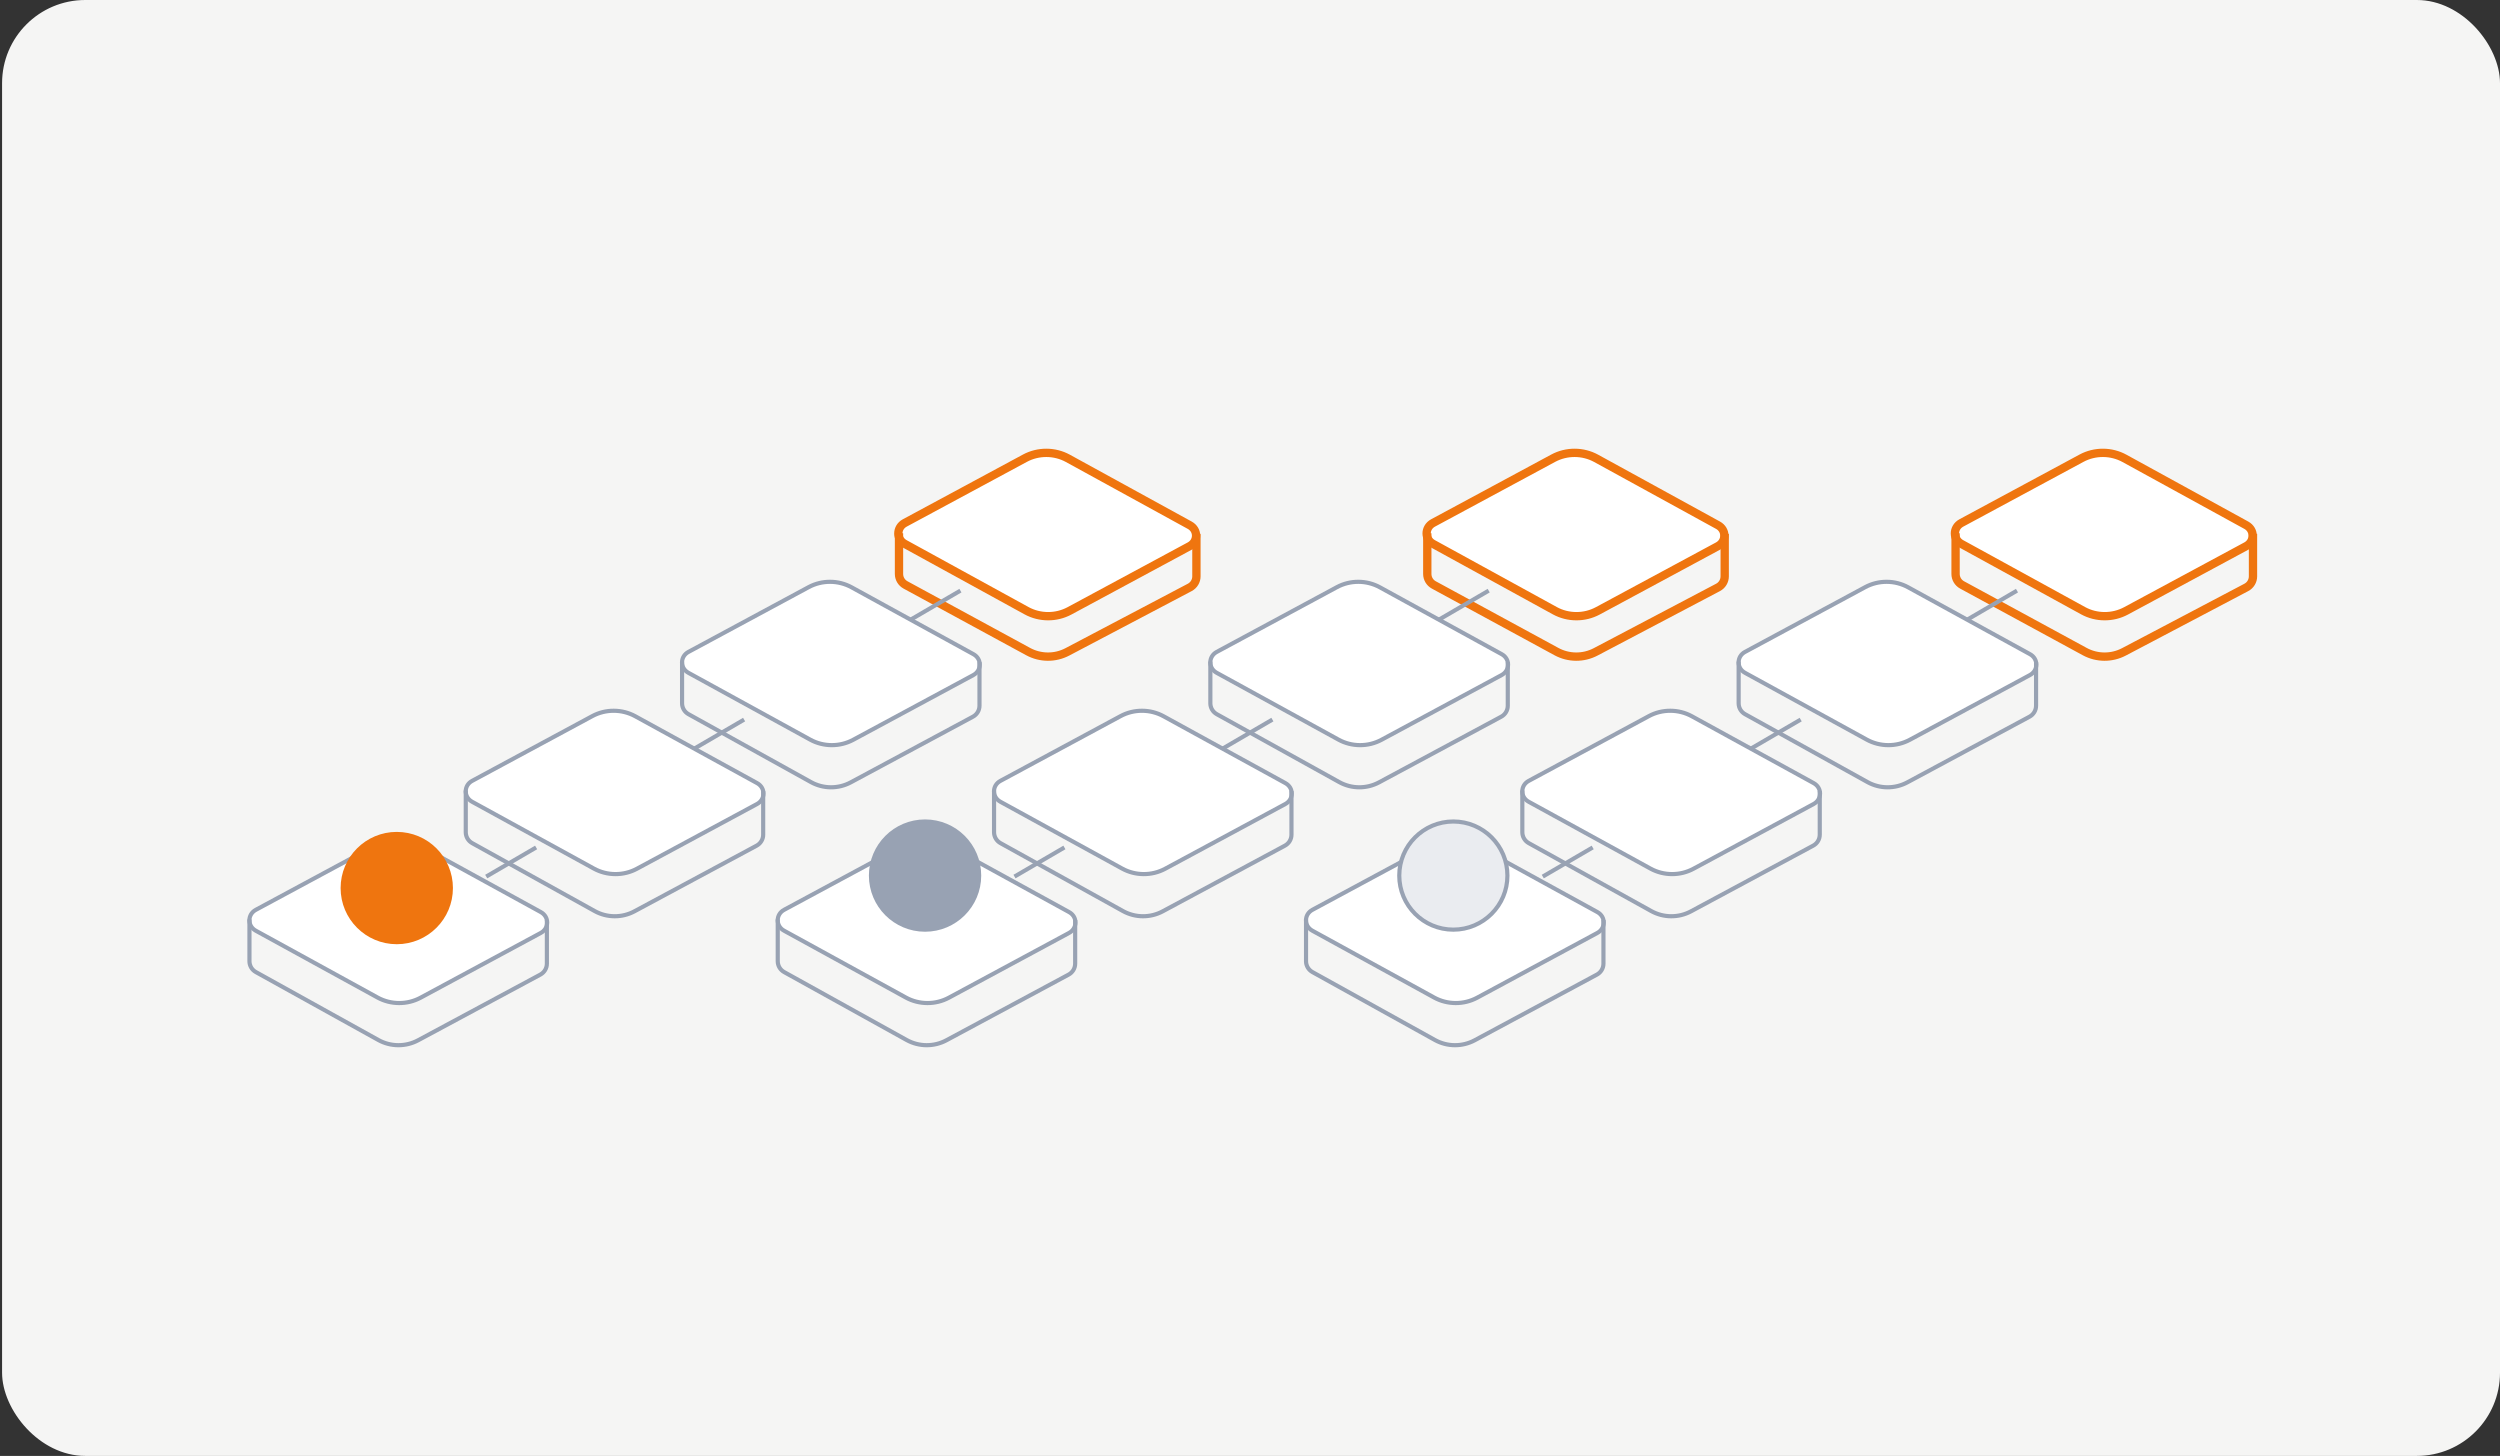 <svg width="601" height="350" viewBox="0 0 601 350" fill="none" xmlns="http://www.w3.org/2000/svg">
<rect x="0" y="0" width="601" height="350" fill="#333333" stroke="none"/>
<rect x="0.5" width="600.5" height="350" rx="20" fill="#F5F5F4"/>
<path d="M285.984 131.288C288.046 130.177 288.058 127.386 286.005 126.26L256.723 110.19C253.536 108.44 249.596 108.426 246.395 110.151L217.516 125.713C215.454 126.824 215.442 129.614 217.494 130.741L246.777 146.811C249.964 148.56 253.903 148.575 257.105 146.85L285.984 131.288Z" fill="white" stroke="#EF750F" stroke-width="2" stroke-linejoin="round"/>
<path d="M216.119 128.195V137.979C216.119 139.078 216.72 140.089 217.686 140.614L247.168 156.64C250.105 158.236 253.646 158.26 256.603 156.702L286.017 141.212C287.002 140.693 287.619 139.671 287.619 138.557V128.338" stroke="#EF750F" stroke-width="2"/>
<path d="M412.984 131.288C415.046 130.177 415.058 127.386 413.005 126.26L383.723 110.19C380.536 108.44 376.596 108.426 373.395 110.151L344.516 125.713C342.454 126.824 342.442 129.614 344.494 130.741L373.777 146.811C376.964 148.56 380.903 148.575 384.105 146.85L412.984 131.288Z" fill="white" stroke="#EF750F" stroke-width="2" stroke-linejoin="round"/>
<path d="M343.119 128.195V137.979C343.119 139.078 343.72 140.089 344.686 140.614L374.168 156.64C377.105 158.236 380.646 158.26 383.603 156.702L413.017 141.212C414.002 140.693 414.619 139.671 414.619 138.557V128.338" stroke="#EF750F" stroke-width="2"/>
<path d="M539.984 131.288C542.046 130.177 542.058 127.386 540.005 126.26L510.723 110.19C507.536 108.44 503.596 108.426 500.395 110.151L471.516 125.713C469.454 126.824 469.442 129.614 471.494 130.741L500.777 146.811C503.964 148.56 507.903 148.575 511.105 146.85L539.984 131.288Z" fill="white" stroke="#EF750F" stroke-width="2" stroke-linejoin="round"/>
<path d="M470.119 128.195V137.979C470.119 139.078 470.72 140.089 471.686 140.614L501.168 156.64C504.105 158.236 507.646 158.26 510.603 156.702L540.017 141.212C541.002 140.693 541.619 139.671 541.619 138.557V128.338" stroke="#EF750F" stroke-width="2"/>
<path d="M233.984 162.288C236.046 161.177 236.058 158.386 234.005 157.26L204.723 141.19C201.536 139.44 197.596 139.426 194.395 141.151L165.516 156.713C163.454 157.824 163.442 160.614 165.494 161.741L194.777 177.811C197.964 179.56 201.903 179.575 205.105 177.85L233.984 162.288Z" fill="white" stroke="#98A2B3" stroke-linejoin="round"/>
<path d="M163.969 159.027V169.064C163.969 170.154 164.56 171.158 165.514 171.687L194.944 188.011C197.92 189.662 201.531 189.686 204.528 188.075L233.889 172.297C234.862 171.775 235.469 170.759 235.469 169.655V159.173" stroke="#98A2B3"/>
<path d="M360.984 162.288C363.046 161.177 363.058 158.386 361.005 157.26L331.723 141.19C328.536 139.44 324.596 139.426 321.395 141.151L292.516 156.713C290.454 157.824 290.442 160.614 292.494 161.741L321.777 177.811C324.964 179.56 328.903 179.575 332.105 177.85L360.984 162.288Z" fill="white" stroke="#98A2B3" stroke-linejoin="round"/>
<path d="M290.969 159.027V169.064C290.969 170.154 291.56 171.158 292.514 171.687L321.944 188.011C324.92 189.662 328.531 189.686 331.528 188.075L360.889 172.297C361.862 171.775 362.469 170.759 362.469 169.655V159.173" stroke="#98A2B3"/>
<path d="M487.984 162.288C490.046 161.177 490.058 158.386 488.005 157.26L458.723 141.19C455.536 139.44 451.596 139.426 448.395 141.151L419.516 156.713C417.454 157.824 417.442 160.614 419.494 161.741L448.777 177.811C451.964 179.56 455.903 179.575 459.105 177.85L487.984 162.288Z" fill="white" stroke="#98A2B3" stroke-linejoin="round"/>
<path d="M417.969 159.027V169.064C417.969 170.154 418.56 171.158 419.514 171.687L448.944 188.011C451.92 189.662 455.531 189.686 458.528 188.075L487.889 172.297C488.862 171.775 489.469 170.759 489.469 169.655V159.173" stroke="#98A2B3"/>
<path d="M181.984 193.288C184.046 192.177 184.058 189.386 182.005 188.26L152.723 172.19C149.536 170.44 145.596 170.426 142.395 172.151L113.516 187.713C111.454 188.824 111.442 191.614 113.494 192.741L142.777 208.811C145.964 210.56 149.903 210.575 153.105 208.85L181.984 193.288Z" fill="white" stroke="#98A2B3" stroke-linejoin="round"/>
<path d="M111.969 190.027V200.064C111.969 201.154 112.56 202.158 113.514 202.687L142.944 219.011C145.92 220.662 149.531 220.686 152.528 219.075L181.889 203.297C182.862 202.775 183.469 201.759 183.469 200.655V190.173" stroke="#98A2B3"/>
<path d="M308.984 193.288C311.046 192.177 311.058 189.386 309.005 188.26L279.723 172.19C276.536 170.44 272.596 170.426 269.395 172.151L240.516 187.713C238.454 188.824 238.442 191.614 240.494 192.741L269.777 208.811C272.964 210.56 276.903 210.575 280.105 208.85L308.984 193.288Z" fill="white" stroke="#98A2B3" stroke-linejoin="round"/>
<path d="M238.969 190.027V200.064C238.969 201.154 239.56 202.158 240.514 202.687L269.944 219.011C272.92 220.662 276.531 220.686 279.528 219.075L308.889 203.297C309.862 202.775 310.469 201.759 310.469 200.655V190.173" stroke="#98A2B3"/>
<path d="M435.984 193.288C438.046 192.177 438.058 189.386 436.005 188.26L406.723 172.19C403.536 170.44 399.596 170.426 396.395 172.151L367.516 187.713C365.454 188.824 365.442 191.614 367.494 192.741L396.777 208.811C399.964 210.56 403.903 210.575 407.105 208.85L435.984 193.288Z" fill="white" stroke="#98A2B3" stroke-linejoin="round"/>
<path d="M365.969 190.027V200.064C365.969 201.154 366.56 202.158 367.514 202.687L396.944 219.011C399.92 220.662 403.531 220.686 406.528 219.075L435.889 203.297C436.862 202.775 437.469 201.759 437.469 200.655V190.173" stroke="#98A2B3"/>
<path d="M129.984 224.288C132.046 223.177 132.058 220.386 130.005 219.26L100.723 203.19C97.536 201.44 93.596 201.426 90.395 203.151L61.516 218.713C59.454 219.824 59.442 222.614 61.494 223.741L90.777 239.811C93.964 241.56 97.903 241.575 101.105 239.85L129.984 224.288Z" fill="white" stroke="#98A2B3" stroke-linejoin="round"/>
<path d="M59.969 221.027V231.064C59.969 232.154 60.56 233.158 61.514 233.687L90.944 250.011C93.92 251.662 97.531 251.686 100.528 250.075L129.889 234.297C130.862 233.775 131.469 232.759 131.469 231.655V221.173" stroke="#98A2B3"/>
<path d="M256.984 224.288C259.046 223.177 259.058 220.386 257.005 219.26L227.723 203.19C224.536 201.44 220.596 201.426 217.395 203.151L188.516 218.713C186.454 219.824 186.442 222.614 188.494 223.741L217.777 239.811C220.964 241.56 224.903 241.575 228.105 239.85L256.984 224.288Z" fill="white" stroke="#98A2B3" stroke-linejoin="round"/>
<path d="M186.969 221.027V231.064C186.969 232.154 187.56 233.158 188.514 233.687L217.944 250.011C220.92 251.662 224.531 251.686 227.528 250.075L256.889 234.297C257.862 233.775 258.469 232.759 258.469 231.655V221.173" stroke="#98A2B3"/>
<path d="M383.984 224.288C386.046 223.177 386.058 220.386 384.005 219.26L354.723 203.19C351.536 201.44 347.596 201.426 344.395 203.151L315.516 218.713C313.454 219.824 313.442 222.614 315.494 223.741L344.777 239.811C347.964 241.56 351.903 241.575 355.105 239.85L383.984 224.288Z" fill="white" stroke="#98A2B3" stroke-linejoin="round"/>
<path d="M313.969 221.027V231.064C313.969 232.154 314.56 233.158 315.514 233.687L344.944 250.011C347.92 251.662 351.531 251.686 354.528 250.075L383.889 234.297C384.862 233.775 385.469 232.759 385.469 231.655V221.173" stroke="#98A2B3"/>
<path d="M382.883 203.728L370.883 210.728" stroke="#98A2B3"/>
<path d="M255.883 203.728L243.883 210.728" stroke="#98A2B3"/>
<path d="M128.883 203.728L116.883 210.728" stroke="#98A2B3"/>
<path d="M305.883 172.988L293.883 179.988" stroke="#98A2B3"/>
<path d="M432.883 172.988L420.883 179.988" stroke="#98A2B3"/>
<path d="M357.883 141.988L345.883 148.988" stroke="#98A2B3"/>
<path d="M178.883 172.988L166.883 179.988" stroke="#98A2B3"/>
<path d="M484.883 141.988L472.883 148.988" stroke="#98A2B3"/>
<path d="M230.883 141.988L218.883 148.988" stroke="#98A2B3"/>
<circle cx="95.383" cy="213.488" r="13.5" fill="#EF750F"/>
<circle cx="222.383" cy="210.488" r="13.5" fill="#98A2B3"/>
<circle cx="349.383" cy="210.488" r="13" fill="#EAECF0" stroke="#98A2B3"/>
</svg>
